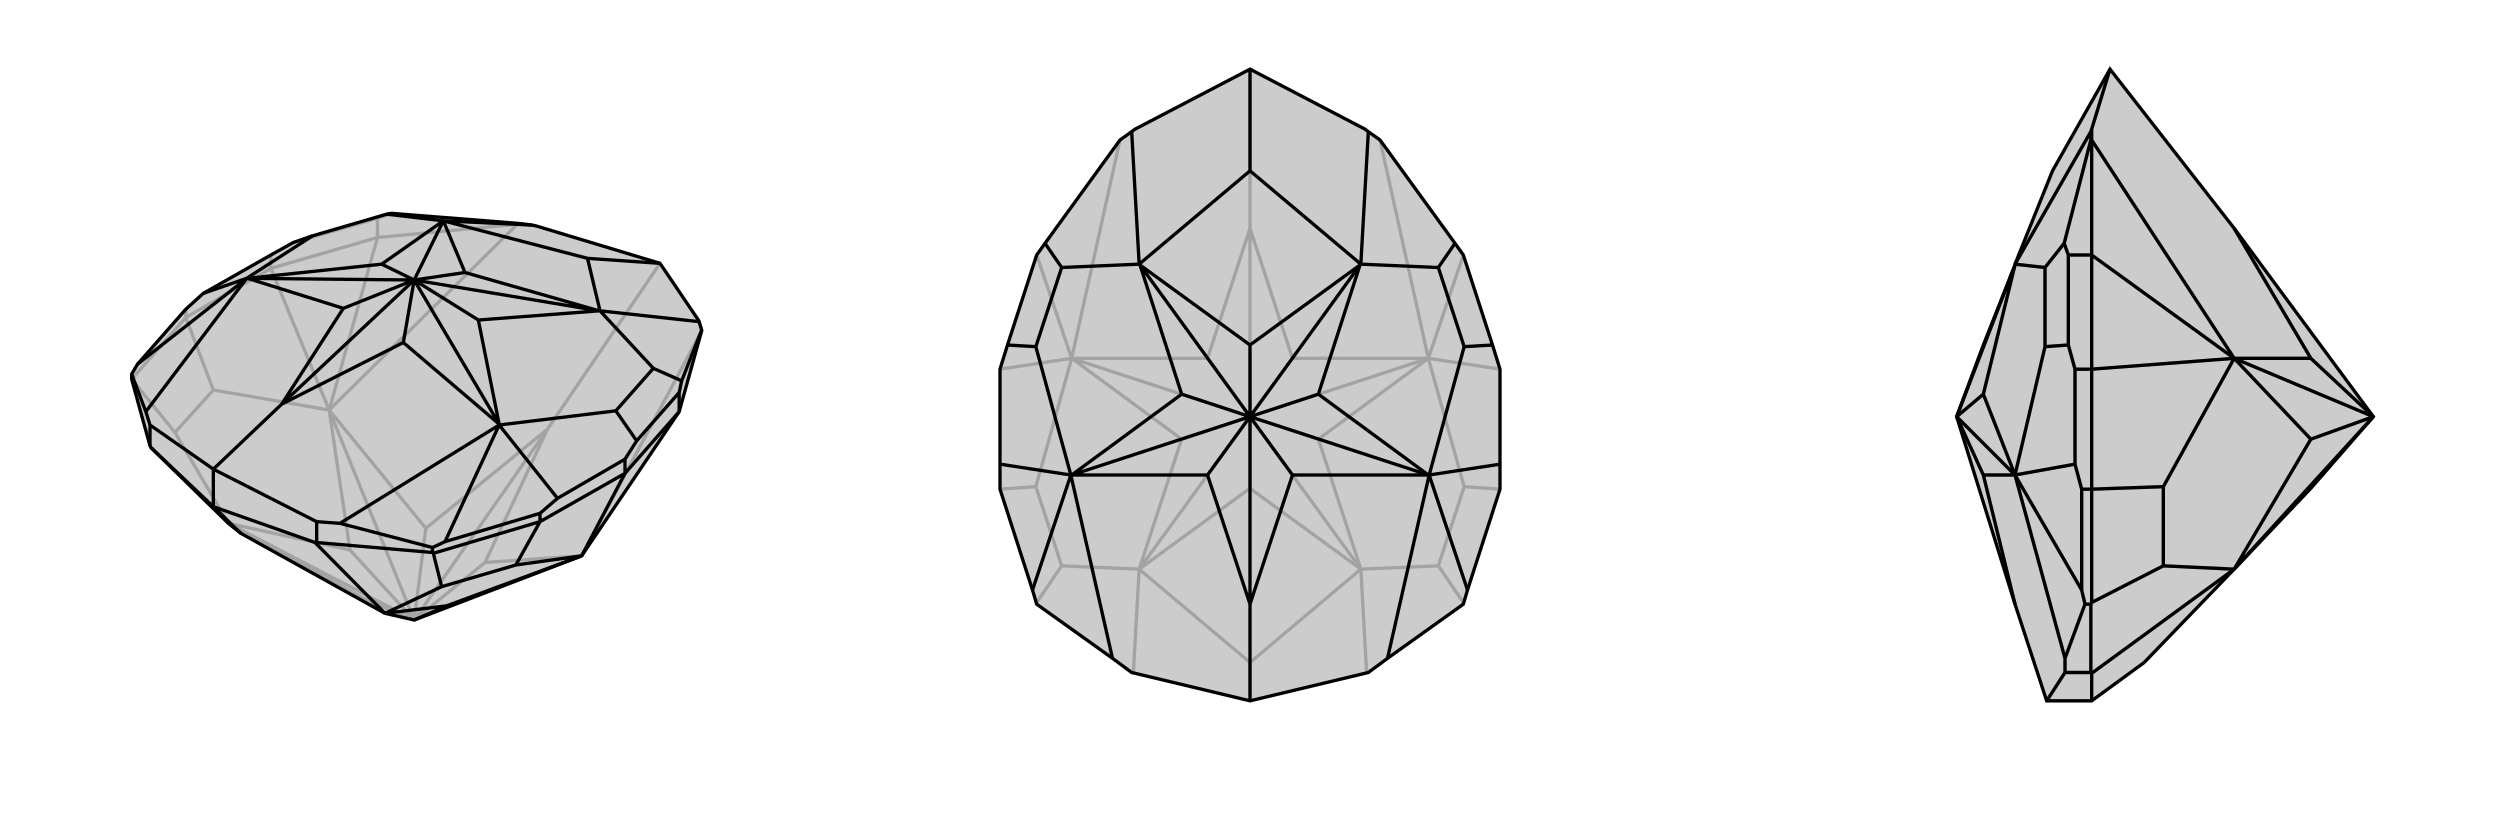 <svg xmlns="http://www.w3.org/2000/svg" viewBox="0 0 3000 1000">
    <g stroke="currentColor" stroke-width="4" fill="none" transform="translate(-3 -40)">
        <path fill="currentColor" stroke="none" fill-opacity=".2" d="M161,495L161,489L168,477L226,411L247,392L328,346L355,331L378,323L467,297L473,296L624,308L641,310L646,311L795,356L841,424L842,426L845,436L845,437L818,534L701,707L500,784L465,776L292,680L277,668L184,577L183,575z" />
<path stroke-opacity=".2" d="M226,421L226,411M328,362L328,346M456,325L456,302M624,309L624,308M161,495L161,495M161,495L226,421M161,495L213,559M226,421L328,362M226,421L259,508M328,362L456,325M328,362L398,532M456,325L624,309M456,325L398,532M277,668L213,559M213,559L259,508M398,532L259,508M624,309L646,311M398,532L624,309M845,437L841,424M701,707L845,437M660,555L795,356M277,668L439,758M277,668L423,700M277,668L500,784M398,532L423,700M423,700L500,784M398,532L514,674M398,532L500,784M514,674L660,555M500,784L514,674M660,555L585,715M500,784L660,555M701,707L585,715M500,784L585,715M465,776L439,758M500,784L439,758M456,302L355,331M456,302L473,296" />
<path d="M161,495L161,489L168,477L226,411L247,392L328,346L355,331L378,323L467,297L473,296L624,308L641,310L646,311L795,356L841,424L842,426L845,436L845,437L818,534L701,707L500,784L465,776L292,680L277,668L184,577L183,575z" />
<path d="M259,648L259,603M183,575L183,550M383,691L383,666M522,703L522,697M651,666L651,656M753,608L753,591M818,534L818,511M259,648L184,577M259,648L381,691M259,648L292,680M383,691L381,691M383,691L522,703M522,703L523,704M381,691L465,776M523,704L651,666M523,704L533,744M651,666L753,608M651,666L622,718M753,608L818,534M753,608L701,707M465,776L533,744M533,744L622,718M701,707L622,718M701,707L539,767M465,776L539,767M500,784L539,767M795,356L708,350M845,436L821,497M842,426L723,413M641,310L535,305M818,511L767,569M818,511L821,497M821,497L787,482M753,591L672,638M753,591L767,569M767,569L742,533M651,656L537,690M651,656L672,638M672,638L602,550M247,392L299,374M522,697L411,668M522,697L537,690M537,690L602,550M161,489L178,534M168,477L299,374M708,350L723,413M708,350L535,305M723,413L787,482M787,482L742,533M602,550L742,533M723,413L722,413M383,666L259,603M383,666L411,668M602,550L411,668M602,550L602,549M259,603L183,550M183,550L178,534M299,374L178,534M259,603L341,525M535,305L467,297M299,374L378,323M535,305L535,305M299,374L300,374M722,413L561,367M722,413L722,413M722,413L577,424M722,413L500,376M602,549L577,424M577,424L500,376M602,549L487,451M602,549L500,376M487,451L341,525M500,376L487,451M341,525L415,410M500,376L341,525M415,410L300,374M500,376L415,410M300,374L461,357M500,376L300,374M535,305L535,305M535,305L461,357M500,376L461,357M561,367L535,305M500,376L561,367M500,376L535,305" />
    </g>
    <g stroke="currentColor" stroke-width="4" fill="none" transform="translate(1000 0)">
        <path fill="currentColor" stroke="none" fill-opacity=".2" d="M500,83L362,155L358,158L344,168L254,292L244,306L209,414L200,443L200,557L200,587L239,708L244,725L335,790L358,807L500,841L642,807L665,790L756,725L761,708L800,587L800,557L800,443L791,414L756,306L746,292L656,168L642,158L638,155z" />
<path stroke-opacity=".2" d="M500,841L500,795M360,808L367,683M640,808L633,683M244,723L274,679M756,723L726,679M200,587L243,584M800,587L757,584M200,443L286,430M800,443L714,430M244,306L286,430M756,306L714,430M500,795L367,683M500,795L633,683M367,683L274,679M274,679L243,584M286,430L243,584M286,430L344,168M714,430L656,168M500,274L500,83M633,683L726,679M726,679L757,584M714,430L757,584M367,683L500,586M367,683L418,527M367,683L500,500M286,430L418,527M418,527L500,500M286,430L449,430M286,430L500,500M449,430L500,274M500,500L449,430M500,274L551,430M500,500L500,274M714,430L551,430M500,500L551,430M714,430L582,527M714,430L500,500M633,683L582,527M500,500L582,527M633,683L500,586M500,500L500,586M633,683L500,500" />
<path d="M500,83L362,155L358,158L344,168L254,292L244,306L209,414L200,443L200,557L200,587L239,708L244,725L335,790L358,807L500,841L642,807L665,790L756,725L761,708L800,587L800,557L800,443L791,414L756,306L746,292L656,168L642,158L638,155z" />
<path d="M500,83L500,205M642,158L633,317M358,158L367,317M746,292L726,321M254,292L274,321M791,414L757,416M209,414L243,416M800,557L715,570M200,557L285,570M761,708L715,570M239,708L285,570M500,205L633,317M500,205L367,317M633,317L726,321M726,321L757,416M715,570L757,416M633,317L632,318M715,570L665,790M715,570L714,570M285,570L335,790M500,841L500,725M367,317L274,321M274,321L243,416M285,570L243,416M367,317L368,318M285,570L286,570M632,318L500,414M632,318L632,318M632,318L582,473M632,318L500,500M714,570L582,473M582,473L500,500M714,570L551,570M714,570L500,500M551,570L500,725M500,500L551,570M500,725L449,570M500,500L500,725M449,570L286,570M500,500L449,570M286,570L418,473M500,500L286,570M368,318L368,318M368,318L418,473M500,500L418,473M500,414L368,318M500,500L500,414M500,500L368,318" />
    </g>
    <g stroke="currentColor" stroke-width="4" fill="none" transform="translate(2000 0)">
        <path fill="currentColor" stroke="none" fill-opacity=".2" d="M573,795L681,683L773,586L848,500L681,274L532,83L463,205L418,317L418,318L418,318L380,414L348,500L418,725L456,841L510,841z" />
<path stroke-opacity=".2" d="M509,807L478,807M509,725L502,725M510,587L498,587M510,443L490,443M510,306L482,306M510,168L509,168M510,841L510,808M509,807L510,808M509,807L509,725M509,725L510,723M510,808L681,683M510,723L510,587M510,723L596,679M510,587L510,443M510,587L596,584M510,443L510,306M510,443L681,430M510,306L510,168M510,306L681,430M681,683L596,679M596,679L596,584M681,430L596,584M510,168L510,155M681,430L510,168M681,683L773,527M681,683L848,500M681,430L773,527M773,527L848,500M681,430L773,430M681,430L848,500M773,430L681,274M848,500L773,430M510,155L509,158M532,83L510,155M509,168L477,292M509,168L509,158M509,158L418,317M482,306L482,414M482,306L477,292M477,292L454,321M490,443L490,557M490,443L482,414M482,414L454,416M498,587L498,708M498,587L490,557M490,557L418,570M502,725L478,790M502,725L498,708M498,708L418,570M456,841L478,807M478,807L478,790M418,570L478,790M418,317L454,321M454,321L454,416M418,570L454,416M418,570L418,570M418,725L380,570M380,570L418,570M348,500L380,570M418,570L380,473M348,500L418,570M418,318L380,473M348,500L380,473M348,500L418,318" />
<path d="M573,795L681,683L773,586L848,500L681,274L532,83L463,205L418,317L418,318L418,318L380,414L348,500L418,725L456,841L510,841z" />
<path d="M509,807L478,807M509,725L502,725M510,587L498,587M510,443L490,443M510,306L482,306M510,168L509,168M510,841L510,808M509,807L510,808M509,807L509,725M509,725L510,723M510,808L681,683M510,723L510,587M510,723L596,679M510,587L510,443M510,587L596,584M510,443L510,306M510,443L681,430M510,306L510,168M510,306L681,430M510,168L510,155M681,430L510,168M681,683L596,679M596,679L596,584M681,430L596,584M681,274L773,430M681,430L773,430M848,500L773,430M681,430L773,527M681,430L848,500M681,683L773,527M848,500L773,527M681,683L848,500M510,155L509,158M510,155L532,83M509,168L477,292M509,168L509,158M509,158L418,317M482,306L482,414M482,306L477,292M477,292L454,321M490,443L490,557M490,443L482,414M482,414L454,416M498,587L498,708M498,587L490,557M490,557L418,570M502,725L478,790M502,725L498,708M498,708L418,570M418,317L454,321M454,321L454,416M418,570L454,416M478,807L456,841M478,807L478,790M418,570L478,790M418,570L418,570M418,318L380,473M418,318L348,500M418,570L380,473M380,473L348,500M418,570L380,570M418,570L348,500M380,570L418,725M348,500L380,570" />
    </g>
</svg>